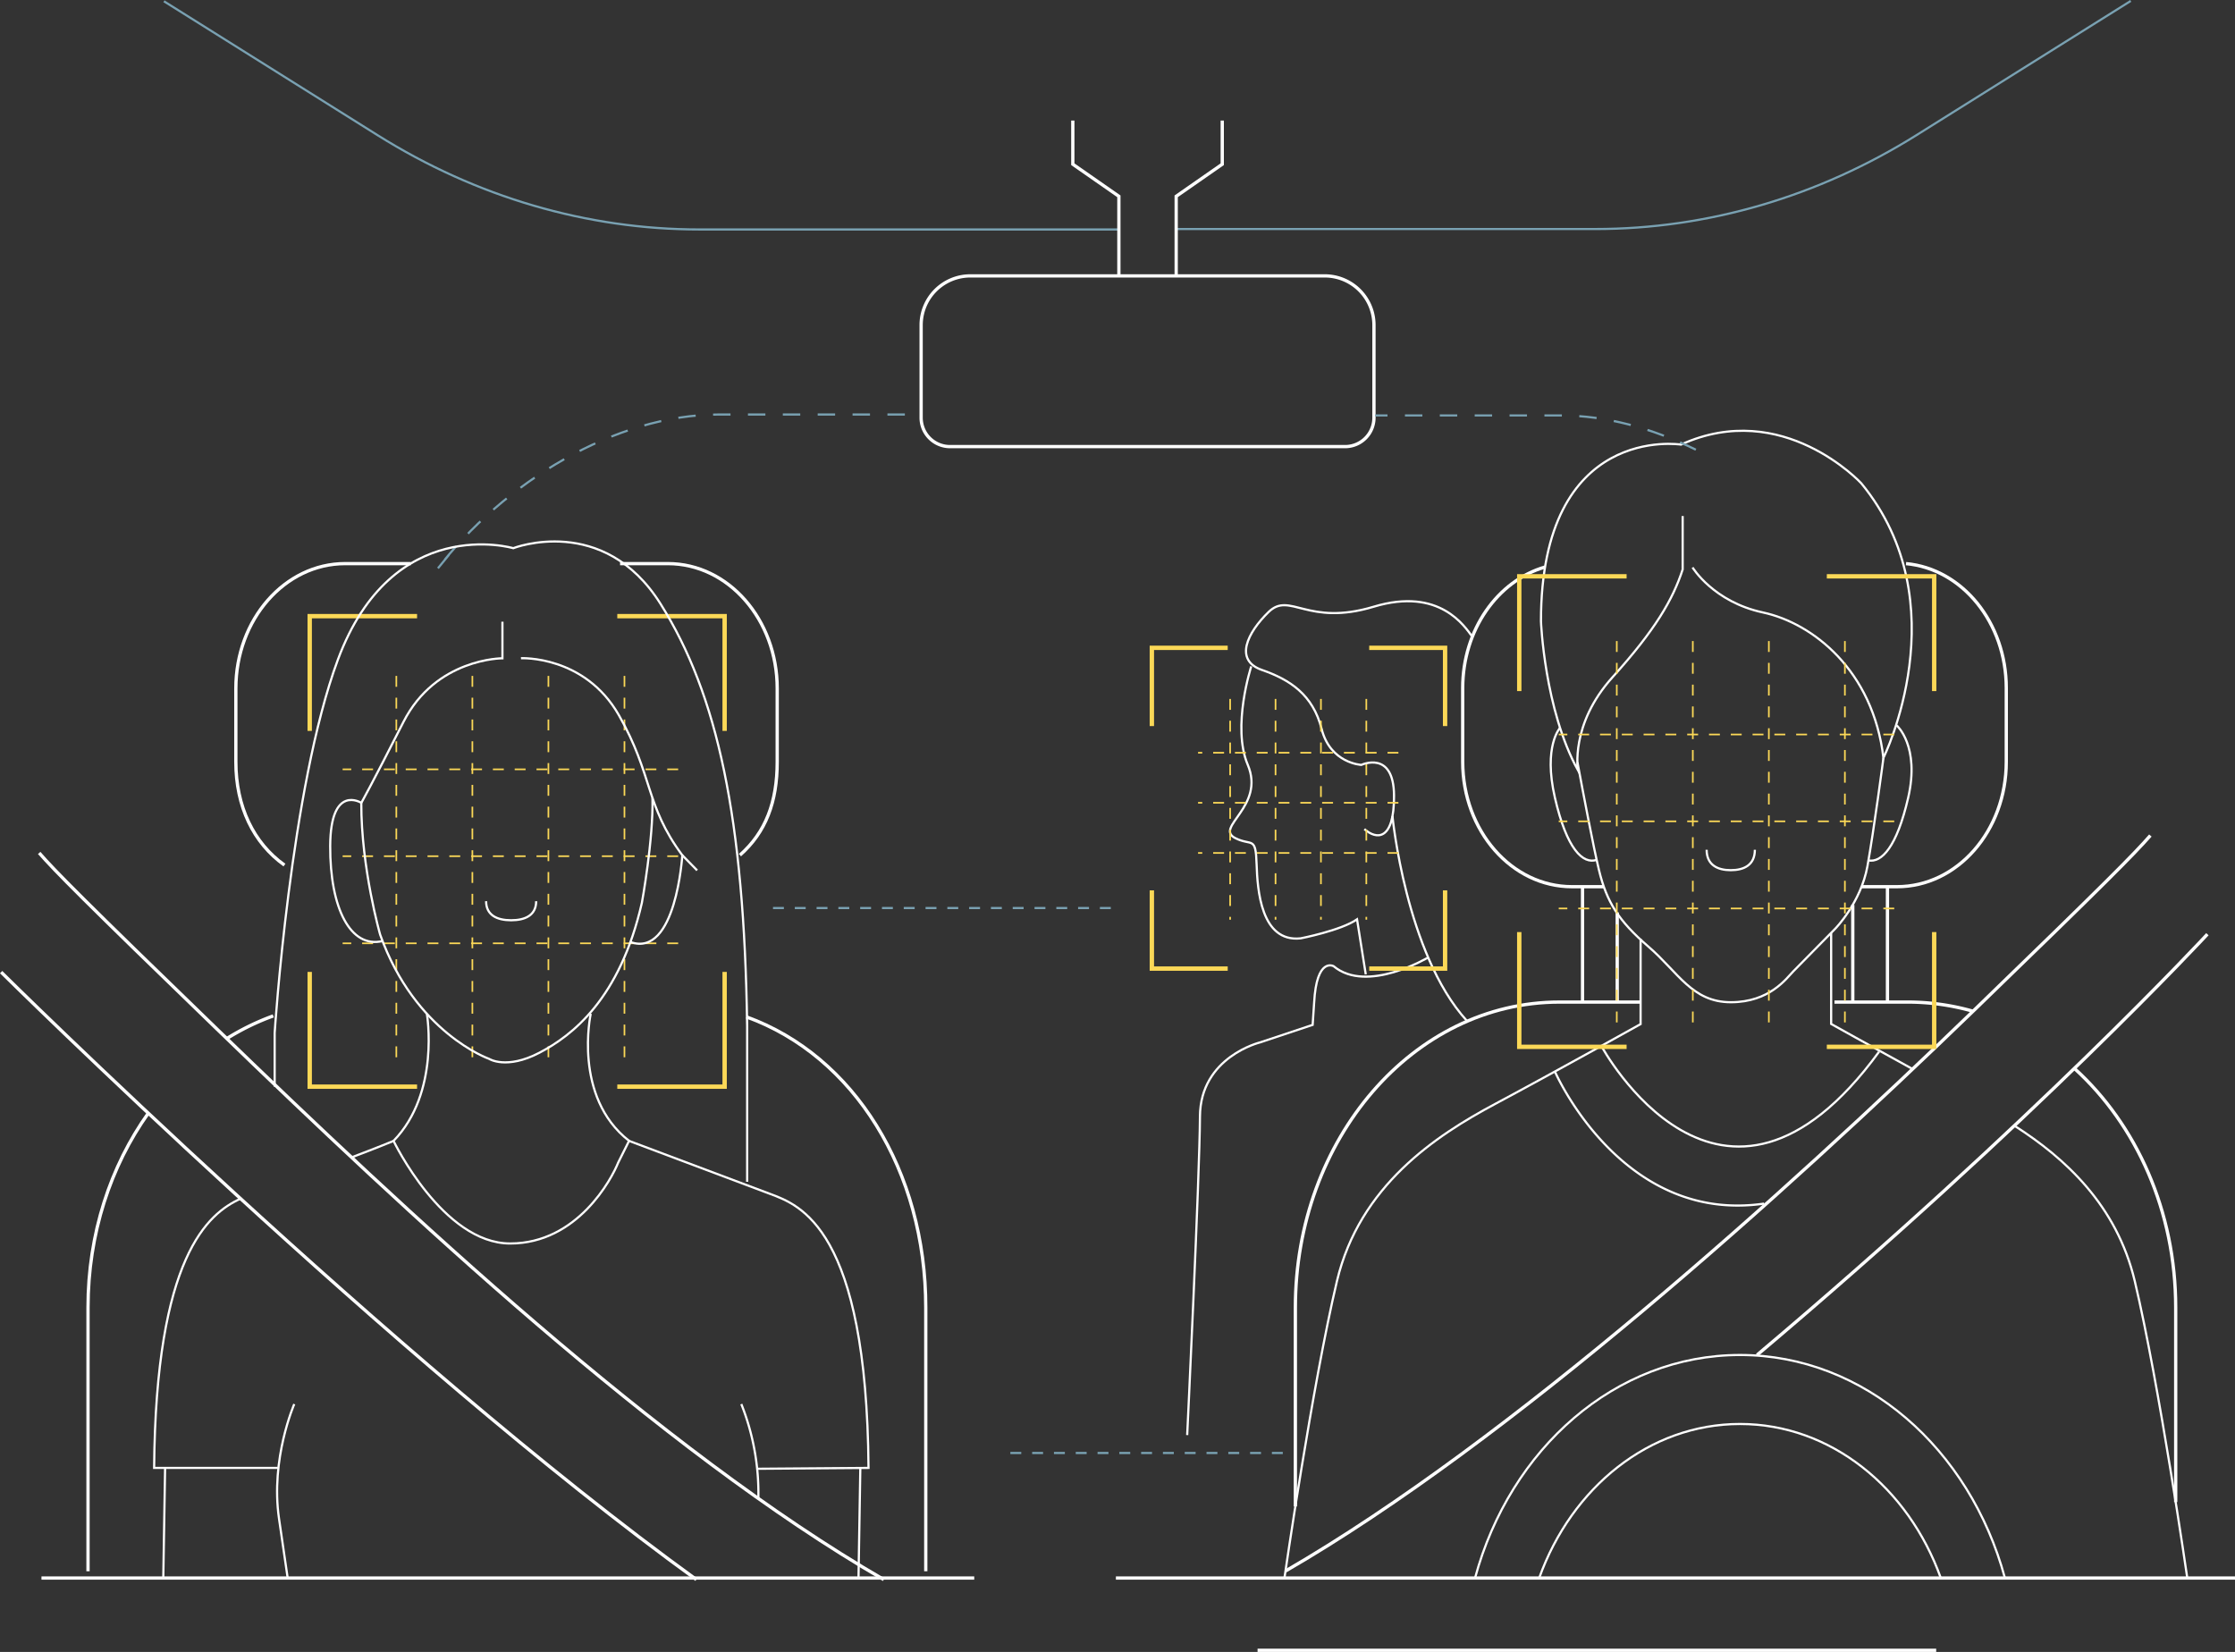 <?xml version="1.0" encoding="UTF-8"?> <svg xmlns="http://www.w3.org/2000/svg" id="Lager_1" data-name="Lager 1" viewBox="0 0 1025.53 758.05"><rect x="0" y="0" width="1025.53" height="758.05" fill="#333333" stroke="none"/><defs><style>.cls-1,.cls-2,.cls-3,.cls-4,.cls-5,.cls-6,.cls-7{fill:none;stroke-miterlimit:10;}.cls-1,.cls-3{stroke:#fff;}.cls-1{stroke-width:1.5px;}.cls-2,.cls-5,.cls-6{stroke:#79a1b2;}.cls-4,.cls-7{stroke:#fbd857;}.cls-4{stroke-width:2px;}.cls-5{stroke-dasharray:8;}.cls-6,.cls-7{stroke-dasharray:5;}.cls-7{stroke-width:0.75px;}</style></defs><path class="cls-1" d="M124.84,700.28a112.2,112.2,0,0,1,21.33-10.4" transform="translate(-20.78 -223.7)"></path><path class="cls-1" d="M61.16,944.73v-121c0-33.89,10.39-65,27.68-89.22" transform="translate(-20.78 -223.7)"></path><path class="cls-1" d="M445.57,944.73v-121c0-62.85-33-115.58-82.27-133.39" transform="translate(-20.78 -223.7)"></path><path class="cls-1" d="M305.3,482.33h21.94c27.7,0,50.16,25.66,50.16,57.3v33.66c0,18.45-5.24,32.33-17.1,42.81" transform="translate(-20.78 -223.7)"></path><path class="cls-1" d="M151.3,620.67C137.1,610.55,129,593.81,129,573.29V539.63c0-31.64,22.46-57.3,50.16-57.3H209.3" transform="translate(-20.78 -223.7)"></path><path class="cls-2" d="M534.18,329H341.73c-51.59,0-102.34-14.85-147.58-43.19L96,224.28" transform="translate(-20.78 -223.7)"></path><path class="cls-2" d="M998.48,224.12l-98.17,61.5c-45.23,28.33-96,43.18-147.58,43.18H560.47" transform="translate(-20.78 -223.7)"></path><polyline class="cls-1" points="513.4 126.6 513.4 90.08 492.26 75.36 492.26 55.32"></polyline><polyline class="cls-1" points="539.69 126.6 539.69 90.08 560.83 75.36 560.83 55.32"></polyline><path class="cls-1" d="M445.23,126.6H607.86a22.58,22.58,0,0,1,22.58,22.58v42.5a13.26,13.26,0,0,1-13.26,13.26H435.92a13.26,13.26,0,0,1-13.26-13.26v-42.5A22.58,22.58,0,0,1,445.23,126.6Z"></path><line class="cls-3" x1="313.08" y1="392.46" x2="319.88" y2="399.4"></line><path class="cls-3" d="M594.91,529.49s-9,27.69-1.61,45.12c8.15,19.25-15.53,28.68-5.73,33.67,7.63,3.88,9.4-1.3,9.81,12.12.36,11.33,1.92,35.82,20.19,33.89,0,0,18.43-3.57,25.89-8.72l4,25.25" transform="translate(-20.78 -223.7)"></path><path class="cls-3" d="M696.33,515.86c-3.34-4.45-14.82-22.94-45.24-13.75s-38.41-7.08-48.18,2.39-16,22.13-3.11,26.62,23.4,11.32,27.42,27.12,18.21,16.45,18.21,16.45,14.9-6.94,15,14.11-8.17,20.18-13.6,15.35" transform="translate(-20.78 -223.7)"></path><path class="cls-3" d="M676.19,663s-28.12,16.88-43.48,4.07c0,0-7.82-4.42-8.94,16.76L623.09,694l-24,8s-27.57,6.61-27.71,34.05-5.86,146.18-5.86,146.18" transform="translate(-20.78 -223.7)"></path><path class="cls-3" d="M659.7,598.14s6.1,63.09,34.1,93.93" transform="translate(-20.78 -223.7)"></path><path class="cls-1" d="M1007.48,607.1c-7.27,8.31-20.31,21.55-81.38,80.65C839.58,771.47,713.69,885,610.61,944.62" transform="translate(-20.78 -223.7)"></path><path class="cls-1" d="M1033.64,652.39S954.6,737.83,827,845.48" transform="translate(-20.78 -223.7)"></path><path class="cls-1" d="M972.75,714.1c28.25,25.69,46.35,65.26,46.35,109.65V913" transform="translate(-20.78 -223.7)"></path><path class="cls-1" d="M862.53,683.53h33.52a109.07,109.07,0,0,1,30.05,4.21" transform="translate(-20.78 -223.7)"></path><path class="cls-1" d="M615.16,915V823.75c0-77.44,54.24-140.22,121.16-140.22h37.25" transform="translate(-20.78 -223.7)"></path><path class="cls-1" d="M895.36,482.33c25.77,2.4,46,27.05,46,57.11v33.85c0,31.64-22.46,57.3-50.16,57.3H875" transform="translate(-20.78 -223.7)"></path><path class="cls-1" d="M756.69,630.59H742.11c-27.71,0-50.17-25.66-50.17-57.3V539.44c0-26.76,16.06-49.23,37.77-55.54" transform="translate(-20.78 -223.7)"></path><line class="cls-1" x1="742.06" y1="418.68" x2="742.06" y2="459.84"></line><line class="cls-1" x1="726.15" y1="406.89" x2="726.15" y2="459.84"></line><line class="cls-1" x1="850.15" y1="415.25" x2="850.15" y2="459.84"></line><line class="cls-1" x1="866.06" y1="406.89" x2="866.06" y2="459.84"></line><path class="cls-3" d="M891.12,556.61s10.69,9.42,5.23,33.14c-5.21,22.65-12.22,30-18.33,28.76" transform="translate(-20.78 -223.7)"></path><path class="cls-3" d="M885,571.46s-4.33,33-7.34,49.7-14.75,28.67-14.75,28.67-16.19,16.45-19.31,19.64S832.78,683.6,815,683.6s-24.13-13.69-37.86-25.53S758,637.57,754.48,623c-2.62-10.87-7.29-35.6-9.51-47.5l-.36-2" transform="translate(-20.78 -223.7)"></path><path class="cls-3" d="M830.24,776a82.38,82.38,0,0,1-12.25.9c-57,0-83.74-61.48-83.74-61.48" transform="translate(-20.78 -223.7)"></path><path class="cls-3" d="M755.55,703.65s54.88,102.1,127.44,2.67" transform="translate(-20.78 -223.7)"></path><path class="cls-3" d="M945.31,740.41c23,14.72,46.77,36.39,55,71.13,11.36,47.89,24.08,136.13,24.08,136.13" transform="translate(-20.78 -223.7)"></path><path class="cls-3" d="M861,651.87v41.7s17.66,9.87,37.47,20.74" transform="translate(-20.78 -223.7)"></path><path class="cls-3" d="M727.07,947.73c14.86-41.41,50.49-70.59,92.1-70.59s77.25,29.18,92.11,70.59" transform="translate(-20.78 -223.7)"></path><path class="cls-3" d="M940.71,947.73C924.64,888.5,876.3,845.48,819.17,845.48s-105.47,43-121.54,102.25" transform="translate(-20.78 -223.7)"></path><path class="cls-3" d="M797.41,484.1s9.5,15.75,32.3,20.65,50.51,26.53,55.28,66.71c0,0,35.16-70.84-10.18-126,0,0-36-39-82.7-17.75,0,0-64.26-10.14-64.26,81.05,0,0,1.54,40.41,17,68.46,0,0-3.8-21,15.86-42.79s27.67-35.63,32.16-49.43v-24.5" transform="translate(-20.78 -223.7)"></path><path class="cls-3" d="M736.63,557.66s-7.84,8.37-2.38,32.09,12.88,30.67,19.2,28.52" transform="translate(-20.78 -223.7)"></path><path class="cls-3" d="M773.57,654.53v39.11s-39.66,22.17-66.79,36.66-62.17,37.52-72.55,81.3c-11.35,47.89-24.07,136.13-24.07,136.13" transform="translate(-20.78 -223.7)"></path><path class="cls-3" d="M826,613.65c0,7-5,9.36-11.06,9.36s-11.07-2.38-11.07-9.36" transform="translate(-20.78 -223.7)"></path><polyline class="cls-4" points="142.11 335.4 142.11 282.74 191.37 282.74"></polyline><polyline class="cls-4" points="191.37 498.65 142.11 498.65 142.11 445.99"></polyline><polyline class="cls-4" points="332.5 445.99 332.5 498.65 283.24 498.65"></polyline><polyline class="cls-4" points="283.24 282.74 332.5 282.74 332.5 335.4"></polyline><polyline class="cls-4" points="697.11 317.13 697.11 264.46 746.37 264.46"></polyline><polyline class="cls-4" points="746.37 480.37 697.11 480.37 697.11 427.71"></polyline><polyline class="cls-4" points="887.5 427.71 887.5 480.37 838.24 480.37"></polyline><polyline class="cls-4" points="838.24 264.46 887.5 264.46 887.5 317.13"></polyline><polyline class="cls-4" points="528.53 333.18 528.53 297.28 563.34 297.28"></polyline><polyline class="cls-4" points="563.34 444.47 528.53 444.47 528.53 408.57"></polyline><polyline class="cls-4" points="663.08 408.57 663.08 444.47 628.26 444.47"></polyline><polyline class="cls-4" points="628.26 297.28 663.08 297.28 663.08 333.18"></polyline><line class="cls-1" x1="577.03" y1="757.3" x2="888.42" y2="757.3"></line><line class="cls-1" x1="512.03" y1="724.13" x2="1025.53" y2="724.13"></line><line class="cls-1" x1="19.03" y1="724.13" x2="447.03" y2="724.13"></line><path class="cls-5" d="M226.8,478.3l-6,7.31c31.2-40.83,82.43-71.7,129.88-71.7H443.8" transform="translate(-20.78 -223.7)"></path><path class="cls-5" d="M798.92,430.06c-20.06-9.91-41.36-15.72-61.94-15.72H651.8" transform="translate(-20.78 -223.7)"></path><path class="cls-6" d="M892.38,474.38" transform="translate(-20.78 -223.7)"></path><line class="cls-6" x1="463.61" y1="666.75" x2="593.08" y2="666.75"></line><line class="cls-6" x1="354.69" y1="416.68" x2="511.51" y2="416.68"></line><line class="cls-7" x1="869.17" y1="337.04" x2="715.22" y2="337.04"></line><line class="cls-7" x1="869.17" y1="376.89" x2="715.22" y2="376.89"></line><line class="cls-7" x1="869.17" y1="416.88" x2="715.22" y2="416.88"></line><line class="cls-7" x1="741.86" y1="294.17" x2="741.86" y2="470.03"></line><line class="cls-7" x1="776.75" y1="294.17" x2="776.75" y2="470.03"></line><line class="cls-7" x1="811.64" y1="294.17" x2="811.64" y2="470.03"></line><line class="cls-7" x1="846.53" y1="294.17" x2="846.53" y2="470.03"></line><line class="cls-7" x1="564.45" y1="320.73" x2="564.45" y2="422.03"></line><line class="cls-7" x1="585.28" y1="320.73" x2="585.28" y2="422.03"></line><line class="cls-7" x1="606.11" y1="320.73" x2="606.11" y2="422.03"></line><line class="cls-7" x1="626.94" y1="320.73" x2="626.94" y2="422.03"></line><line class="cls-7" x1="641.66" y1="345.42" x2="549.73" y2="345.42"></line><line class="cls-7" x1="641.66" y1="368.38" x2="549.73" y2="368.38"></line><line class="cls-7" x1="641.66" y1="391.41" x2="549.73" y2="391.41"></line><line class="cls-7" x1="181.86" y1="310.16" x2="181.86" y2="486.02"></line><line class="cls-7" x1="216.75" y1="310.16" x2="216.75" y2="486.02"></line><line class="cls-7" x1="251.64" y1="310.16" x2="251.64" y2="486.02"></line><line class="cls-7" x1="286.53" y1="310.16" x2="286.53" y2="486.02"></line><line class="cls-7" x1="311.17" y1="353.03" x2="157.22" y2="353.03"></line><line class="cls-7" x1="311.17" y1="392.89" x2="157.22" y2="392.89"></line><line class="cls-7" x1="311.17" y1="432.87" x2="157.22" y2="432.87"></line><path class="cls-3" d="M232.88,666.94" transform="translate(-20.78 -223.7)"></path><path class="cls-3" d="M276.88,666.94" transform="translate(-20.78 -223.7)"></path><path class="cls-3" d="M146.81,722.34V697.68s7.24-112.71,29-171.25c25.08-67.48,80.48-51.18,80.48-51.18s41.34-16.16,67.56,25.52,38.36,98.28,39.76,193.69V766" transform="translate(-20.78 -223.7)"></path><path class="cls-3" d="M251.32,509v16.78s-30.55-.1-45.41,29.19-19.36,37.17-19.36,37.17" transform="translate(-20.78 -223.7)"></path><path class="cls-3" d="M259.83,525.74s29.18-1.42,44.9,26.1,12,41.27,29.13,64.32c0,0-2.9,47.26-23.8,39.82" transform="translate(-20.78 -223.7)"></path><path class="cls-3" d="M320.16,589.87c.47,19.07-4.85,48.09-4.85,48.09-10.08,44.12-32,61-47.1,68.86s-23,2.77-23,2.77-33.92-11.89-50-57c0,0-8.7-30.38-8.66-60.49,0,0-14.13-8.88-14.26,19.78s9.35,47.13,24,43.65" transform="translate(-20.78 -223.7)"></path><path class="cls-3" d="M216.65,688.92s6.24,36.14-15.29,58.32c0,0,22.62,47.07,53.52,47.07s46.62-29.72,49.55-37.1l5-10c-25.95-20.19-17.59-58.32-17.59-58.32" transform="translate(-20.78 -223.7)"></path><path class="cls-3" d="M131.18,773.75c-15,6.83-38.93,26.6-39.68,123.55h56.8" transform="translate(-20.78 -223.7)"></path><path class="cls-3" d="M201.36,747.24s-8.05,3.34-19.56,7.66" transform="translate(-20.78 -223.7)"></path><path class="cls-3" d="M309.44,747.24s51.05,19.2,64.69,24.31,44.33,15.77,45.17,125.75l-51,.39" transform="translate(-20.78 -223.7)"></path><line class="cls-3" x1="394.76" y1="673.6" x2="393.93" y2="723.66"></line><line class="cls-3" x1="75.76" y1="673.6" x2="74.93" y2="723.66"></line><path class="cls-3" d="M266.8,637.24c0,6.52-5.14,8.75-11.48,8.75s-11.49-2.23-11.49-8.75" transform="translate(-20.78 -223.7)"></path><path class="cls-3" d="M155.8,868s-11,25.13-7,52.55l4,27.42" transform="translate(-20.78 -223.7)"></path><path class="cls-3" d="M360.93,868a110.76,110.76,0,0,1,7.82,43.38" transform="translate(-20.78 -223.7)"></path><path class="cls-1" d="M38.76,615.1c7.27,8.3,20.31,21.55,81.39,80.64,86.52,83.73,203.07,193.15,306.15,252.79" transform="translate(-20.78 -223.7)"></path><path class="cls-1" d="M21.3,669.79s180,178.21,319,278.74" transform="translate(-20.78 -223.7)"></path></svg> 